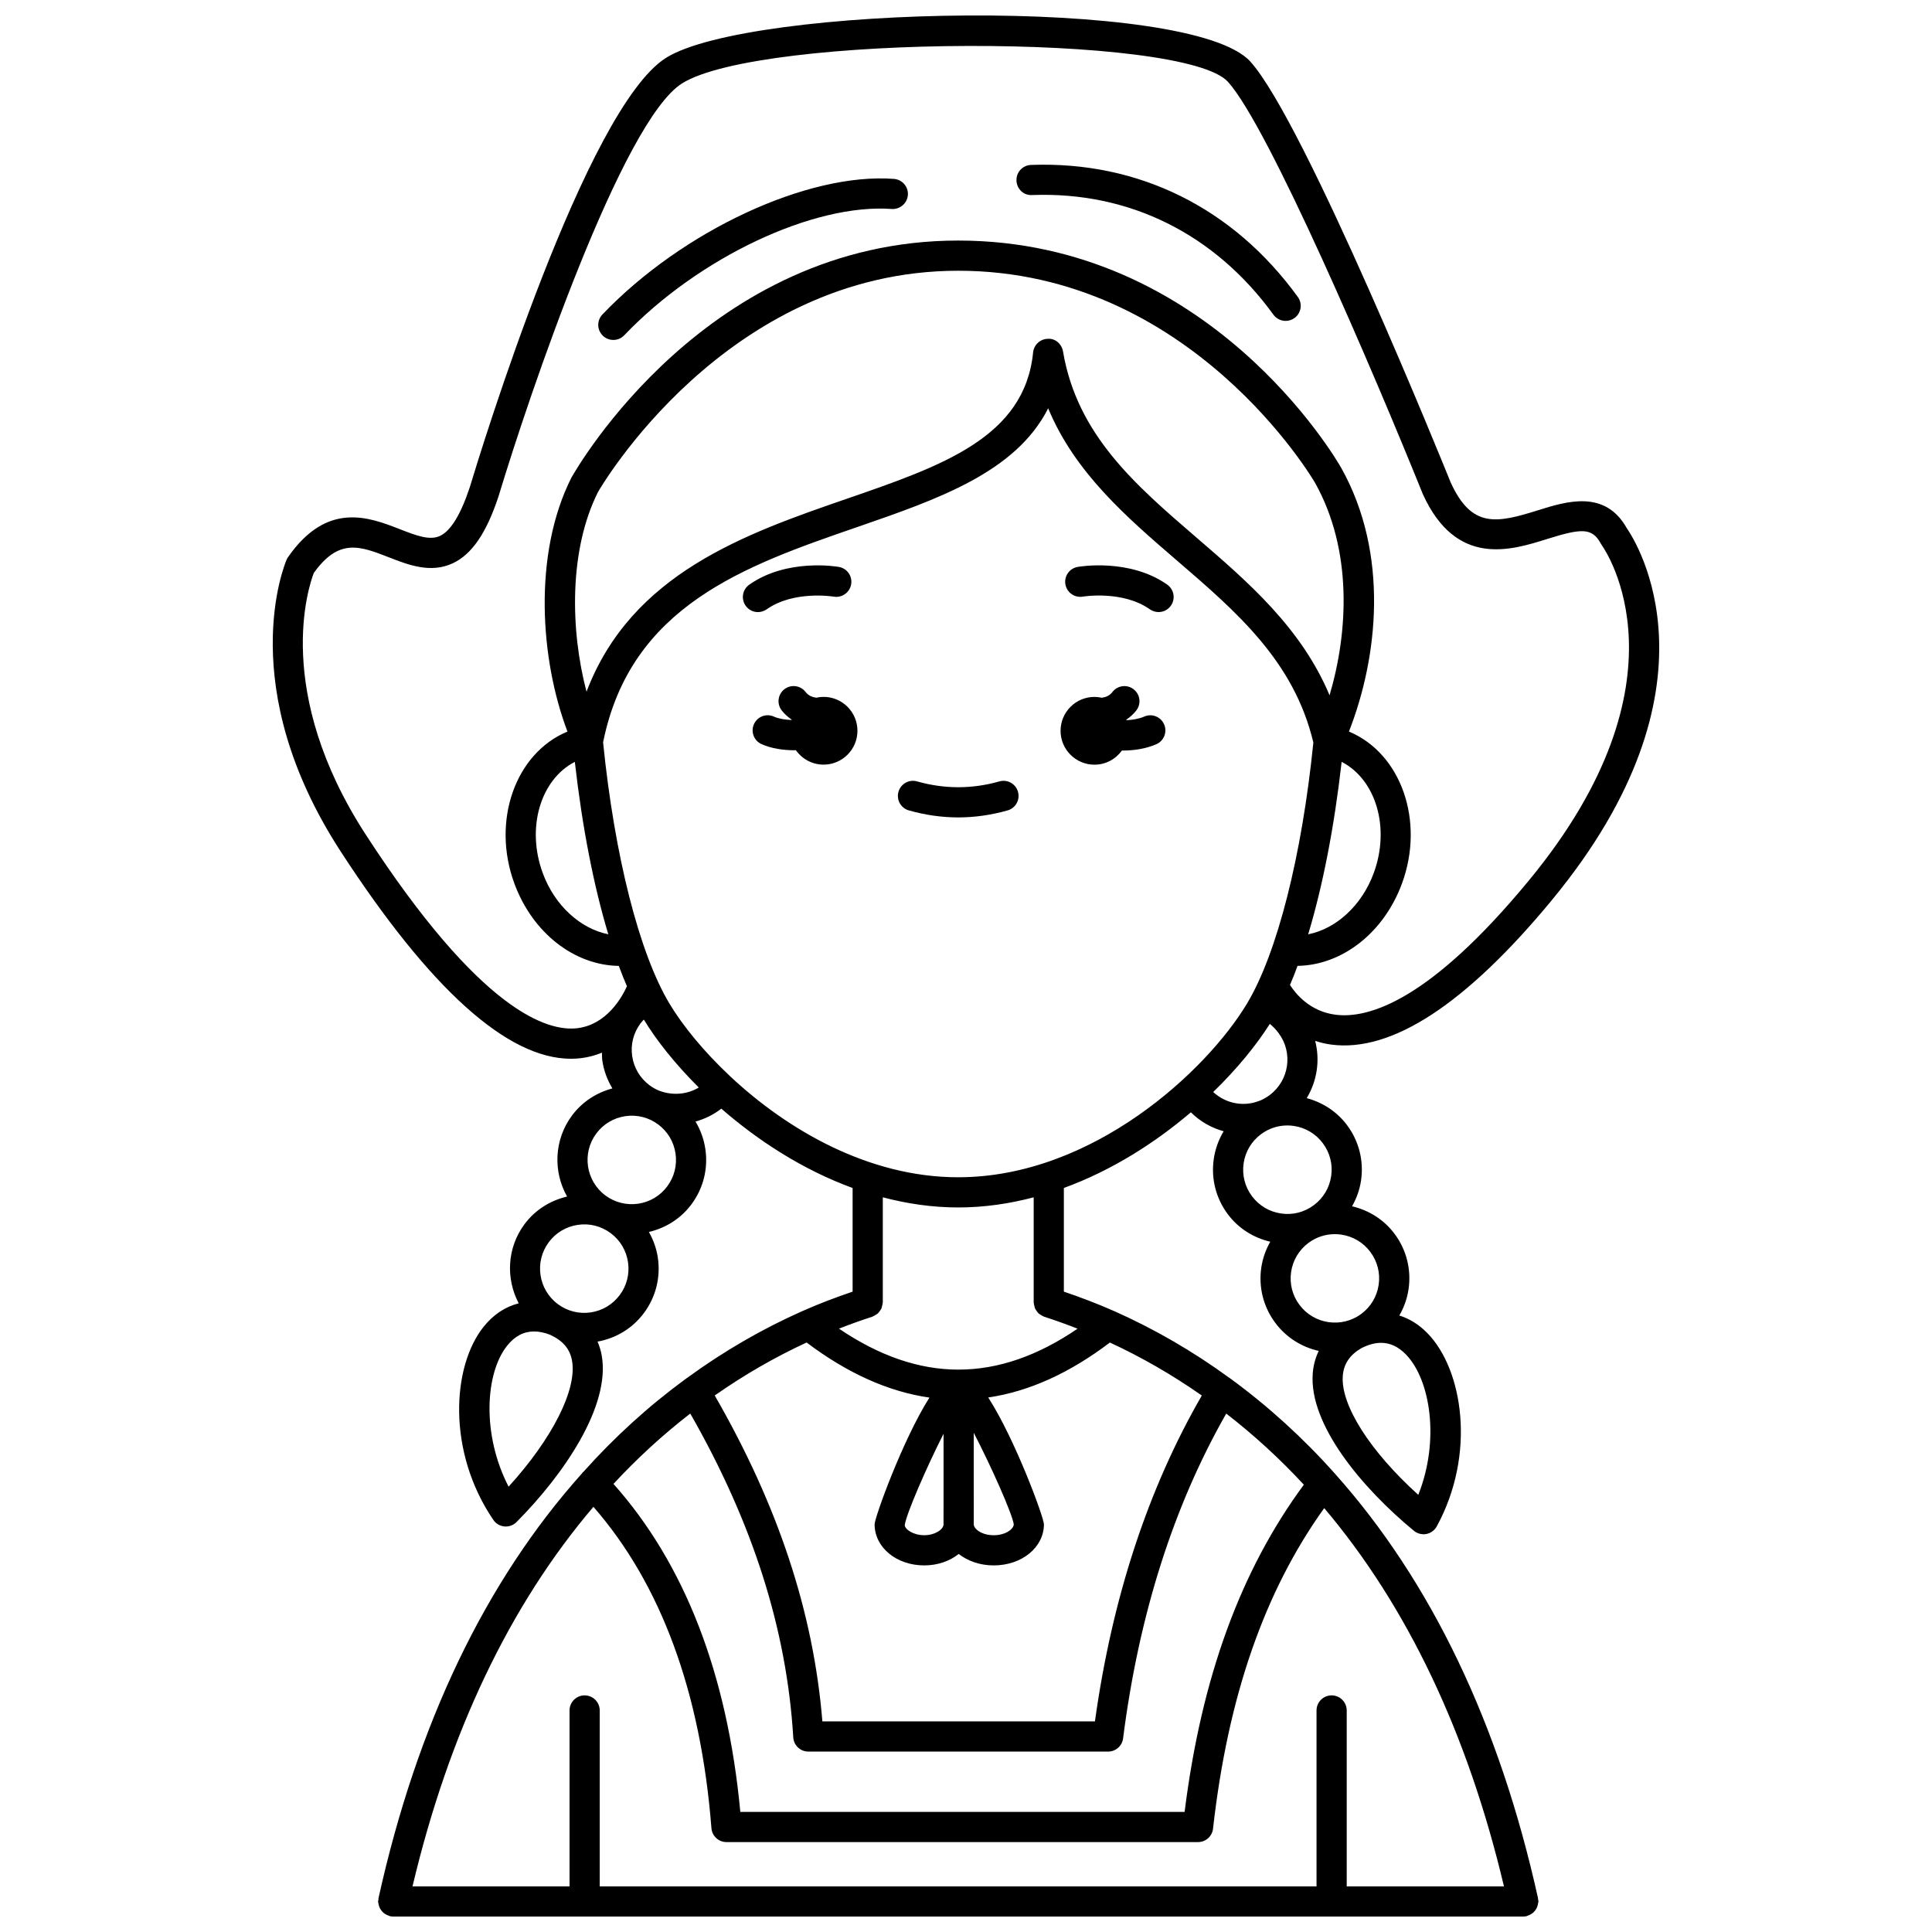 <?xml version="1.0" encoding="UTF-8"?>
<!-- Uploaded to: ICON Repo, www.iconrepo.com, Generator: ICON Repo Mixer Tools -->
<svg width="800px" height="800px" version="1.1" viewBox="144 144 512 512" xmlns="http://www.w3.org/2000/svg">
 <defs>
  <clipPath id="a">
   <path d="m216 148.09h368v503.81h-368z"/>
  </clipPath>
 </defs>
 <path d="m447.27 333.89c-1.473 0.629-3.129 0.891-4.742 0.965-0.012-0.043-0.023-0.082-0.039-0.129 0.98-0.684 1.891-1.469 2.656-2.465 1.344-1.75 1.016-4.262-0.734-5.606-1.75-1.348-4.262-1.02-5.606 0.734-0.758 0.988-1.758 1.375-2.828 1.52-0.625-0.137-1.266-0.219-1.934-0.219-4.957 0-8.98 4.023-8.98 8.98s4.023 8.98 8.98 8.98c3.008 0 5.652-1.492 7.281-3.758 0.09 0 0.168 0.012 0.25 0.012 2.941 0 6.059-0.469 8.84-1.664 2.031-0.867 2.973-3.219 2.102-5.25-0.863-2.031-3.219-2.981-5.246-2.102z"/>
 <path d="m362.25 328.68c-0.664 0-1.309 0.082-1.93 0.219-1.066-0.145-2.07-0.531-2.832-1.52-1.344-1.75-3.859-2.082-5.606-0.734-1.75 1.344-2.082 3.856-0.734 5.606 0.766 0.996 1.676 1.773 2.66 2.457-0.012 0.031-0.02 0.062-0.031 0.098-1.691-0.059-3.383-0.32-4.695-0.902-2.019-0.91-4.383 0.004-5.281 2.019-0.898 2.019 0.004 4.383 2.019 5.281 2.59 1.16 5.723 1.625 8.742 1.625 0.121 0 0.234-0.016 0.355-0.02 1.625 2.309 4.297 3.828 7.336 3.828 4.957 0 8.98-4.023 8.98-8.98-0.004-4.957-4.023-8.977-8.984-8.977z"/>
 <path d="m429.58 294.24c-2.168 0.383-3.613 2.445-3.238 4.617 0.379 2.172 2.445 3.629 4.617 3.254 0.105-0.02 10.547-1.727 17.77 3.363 0.699 0.492 1.504 0.73 2.301 0.73 1.254 0 2.496-0.586 3.269-1.695 1.27-1.805 0.84-4.297-0.965-5.574-9.98-7.027-23.195-4.793-23.754-4.695z"/>
 <path d="m347.17 305.48c7.172-5.055 17.516-3.402 17.766-3.363 2.172 0.371 4.242-1.074 4.625-3.246 0.383-2.176-1.066-4.25-3.242-4.629-0.555-0.098-13.773-2.332-23.754 4.703-1.805 1.27-2.238 3.766-0.965 5.574 0.781 1.105 2.016 1.695 3.269 1.695 0.793-0.008 1.598-0.246 2.301-0.734z"/>
 <path d="m408.85 351.08c-7.266 2.055-14.547 2.055-21.812 0-2.109-0.613-4.336 0.633-4.934 2.754-0.605 2.125 0.633 4.336 2.754 4.934 4.344 1.23 8.746 1.855 13.082 1.855 4.34 0 8.746-0.625 13.082-1.855 2.125-0.602 3.359-2.812 2.754-4.934-0.59-2.121-2.805-3.363-4.926-2.754z"/>
 <g clip-path="url(#a)">
  <path d="m555.32 382.46c46.672-56.555 22.324-94.824 19.82-98.445-5.789-10.367-16.059-7.141-23.57-4.781-11.051 3.457-17.586 4.816-23.164-7.469-1.57-3.902-38.68-95.598-53.066-111.46-15.766-17.387-132.73-14.812-154.8-0.996-21.246 13.297-48.977 103.64-52.039 113.8-2.387 7.231-5.047 11.574-7.898 12.914-2.75 1.293-6.402-0.137-10.641-1.785-8.129-3.172-19.254-7.5-29.625 7.398-0.156 0.223-0.285 0.457-0.391 0.707-0.582 1.355-13.945 33.707 14.281 77.211 23.715 36.539 44.242 55.027 61.086 55.027 0.922 0 1.836-0.059 2.738-0.168 1.996-0.246 3.805-0.766 5.469-1.445 0.027 0.691-0.004 1.379 0.098 2.07 0.387 2.664 1.312 5.16 2.672 7.398-4.258 1.145-8.016 3.578-10.691 7.168-4.805 6.453-5.039 14.898-1.316 21.492-4.5 1.062-8.477 3.562-11.27 7.312-4.688 6.293-4.984 14.465-1.551 20.984-3.551 0.895-6.742 3-9.328 6.246-8.352 10.484-9.727 33.023 2.606 51.152 0.668 0.988 1.746 1.621 2.934 1.734 0.125 0.012 0.246 0.016 0.371 0.016 1.059 0 2.082-0.418 2.836-1.18 12.504-12.57 24.996-30.777 22.57-44.207-0.23-1.277-0.609-2.481-1.094-3.617 4.926-0.895 9.281-3.527 12.285-7.566 3.148-4.227 4.457-9.422 3.699-14.633-0.359-2.453-1.191-4.758-2.379-6.856 4.504-1.062 8.477-3.562 11.27-7.312 3.148-4.227 4.457-9.422 3.699-14.633-0.383-2.637-1.285-5.109-2.617-7.324 2.465-0.676 4.797-1.812 6.844-3.414 9.602 8.379 21.469 16.164 34.793 21.031v27.469c-4.492 1.527-8.984 3.227-13.379 5.18-10.641 4.727-20.875 10.668-30.438 17.648-0.016 0.008-0.031 0.008-0.047 0.016-0.031 0.02-0.047 0.051-0.074 0.066-0.078 0.059-0.164 0.113-0.242 0.168-9.883 7.234-19.035 15.562-27.203 24.727-0.047 0.039-0.109 0.051-0.152 0.098-0.082 0.078-0.117 0.188-0.191 0.277-25.562 28.531-43.703 66.402-53.922 112.57-0.027 0.125 0.008 0.238-0.008 0.363-0.023 0.172-0.102 0.324-0.102 0.5 0 0.148 0.066 0.273 0.082 0.414 0.023 0.227 0.07 0.445 0.133 0.66 0.082 0.289 0.18 0.551 0.32 0.809 0.105 0.191 0.223 0.359 0.359 0.531 0.18 0.227 0.363 0.438 0.586 0.621 0.176 0.145 0.359 0.266 0.559 0.375 0.246 0.145 0.5 0.258 0.781 0.344 0.117 0.035 0.203 0.117 0.324 0.145 0.281 0.059 0.555 0.09 0.832 0.09 0.008 0 0.012 0.004 0.02 0.004h299.52c0.012 0 0.023-0.008 0.035-0.008 0.266-0.004 0.531-0.027 0.805-0.09 0.117-0.023 0.199-0.105 0.312-0.141 0.301-0.094 0.566-0.211 0.832-0.367 0.176-0.105 0.34-0.207 0.496-0.336 0.25-0.203 0.465-0.438 0.66-0.695 0.109-0.145 0.207-0.281 0.293-0.438 0.164-0.293 0.277-0.598 0.363-0.926 0.047-0.176 0.082-0.344 0.109-0.527 0.02-0.164 0.098-0.309 0.098-0.48 0-0.203-0.09-0.379-0.117-0.57-0.016-0.102 0.016-0.191-0.004-0.289-10.215-46.148-28.352-84.031-53.898-112.59-8.316-9.336-17.594-17.773-27.566-25.074-0.031-0.023-0.062-0.043-0.094-0.062-0.066-0.043-0.105-0.117-0.172-0.156-0.035-0.023-0.078-0.02-0.117-0.043-9.562-6.977-19.797-12.914-30.43-17.637-4.391-1.945-8.879-3.652-13.379-5.18v-27.469c12.805-4.676 24.27-12.051 33.66-20.055 2.441 2.434 5.445 4.137 8.688 5.027-1.336 2.215-2.234 4.691-2.617 7.324-0.758 5.215 0.551 10.41 3.699 14.633 2.793 3.75 6.769 6.25 11.27 7.316-1.188 2.094-2.019 4.398-2.379 6.852-0.758 5.215 0.551 10.41 3.699 14.633 2.93 3.938 7.066 6.457 11.523 7.449-0.875 1.812-1.414 3.785-1.582 5.902-1.094 13.598 13.129 30.496 26.809 41.773 0.723 0.598 1.625 0.914 2.543 0.914 0.25 0 0.508-0.023 0.758-0.074 1.172-0.227 2.18-0.965 2.75-2.012 10.496-19.254 6.91-41.555-2.434-51.164-2.238-2.305-4.769-3.871-7.484-4.719 1.23-2.137 2.082-4.488 2.445-7 0.758-5.215-0.551-10.41-3.699-14.633-2.793-3.75-6.773-6.25-11.27-7.316 1.188-2.094 2.019-4.398 2.379-6.852 0.758-5.215-0.551-10.41-3.699-14.633-2.676-3.594-6.441-6.031-10.703-7.172 2.754-4.547 3.57-10.035 2.242-15.172 1.309 0.422 2.699 0.77 4.207 0.973 16.059 2.164 35.777-10.723 58.59-38.359zm-258.24 34.012c-7.953 1.012-25.715-4.398-56.141-51.27-24.57-37.871-15.148-65.805-13.781-69.355 6.656-9.312 12.23-7.144 19.902-4.152 5.199 2.031 11.094 4.316 16.949 1.57 5.055-2.383 8.891-7.988 12.113-17.746 8.164-27.078 32.812-99.523 48.652-109.43 20.75-12.984 132.95-13.305 144.64-0.41 10.746 11.859 38.438 76.539 51.637 109.23 8.84 19.496 23.316 14.957 32.902 11.949 9.164-2.875 11.969-3.051 14.266 1.184 0.078 0.145 0.176 0.297 0.27 0.434 1.023 1.43 24.547 35.711-19.344 88.891-25.996 31.5-42.223 36.695-51.23 35.543-6.75-0.871-10.523-5.488-12.055-7.887 0.688-1.602 1.352-3.297 2.004-5.059 11.777-0.172 22.859-8.73 27.68-21.848 6.082-16.535-0.234-34.484-14.059-40.242 7.656-19.566 10.762-46.984-2.043-69.875-1.398-2.457-35.047-60.25-101.52-60.25-66.488 0-101 60.176-102.53 62.898-10.168 20.254-8.266 48.137-1.008 67.223-13.844 5.75-20.16 23.707-14.078 40.246 4.82 13.117 15.883 21.699 27.684 21.855 0.699 1.887 1.414 3.688 2.156 5.394-1.359 3.008-5.402 10.16-13.074 11.105zm100.86 39.516c-24.012 0-45.535-12.828-60.309-26.637-0.008-0.008-0.008-0.016-0.016-0.02-0.004-0.004-0.012-0.004-0.016-0.008-7.137-6.676-12.719-13.574-16.195-19.375-7.988-13.316-14.547-39.156-17.578-69.211 7.301-36.301 37.758-46.844 67.23-57.02 21.543-7.438 42.121-14.543 50.719-31.504 7.094 17.066 20.793 28.852 34.121 40.328 15.965 13.738 31.035 26.738 36.156 48.234-3.035 30.035-9.59 55.855-17.574 69.168-10.68 17.805-40.902 46.043-76.539 46.043zm101.61-110.09c9.07 4.672 12.93 17.434 8.504 29.473-3.188 8.664-10.02 14.789-17.375 16.23 3.852-12.754 6.91-28.363 8.871-45.703zm-3.203-17.648c-7.512-17.875-21.559-29.992-35.23-41.758-16.285-14.02-31.672-27.258-35.41-49.371-0.332-1.977-2.09-3.519-4.078-3.328-2 0.066-3.641 1.602-3.844 3.594-2.246 22.52-24.066 30.055-49.336 38.777-26.98 9.316-57.102 19.812-69.016 51.148-4.332-16.477-4.641-37.602 3.035-52.906 0.332-0.586 33.742-58.656 95.473-58.656 61.738 0 94.242 55.648 94.551 56.184 10.012 17.895 8.801 39.621 3.856 56.316zm-191.14 63.34c-7.336-1.449-14.195-7.562-17.375-16.223-4.426-12.035-0.57-24.793 8.504-29.469 1.965 17.34 5.019 32.945 8.871 45.691zm-26.422 146.39c-7.113-13.719-6.242-30.016-0.391-37.352 2.019-2.535 4.398-3.777 7.137-3.777 1.332 0 2.75 0.293 4.25 0.879 3.402 1.559 5.25 3.738 5.812 6.856 1.383 7.672-5.269 20.723-16.809 33.395zm29.449-50.777c-1.871 2.516-4.606 4.144-7.703 4.598-3.09 0.453-6.188-0.328-8.695-2.199-5.188-3.863-6.262-11.227-2.398-16.41 1.871-2.512 4.606-4.141 7.703-4.594 3.113-0.461 6.188 0.332 8.699 2.199 2.512 1.871 4.141 4.606 4.594 7.707s-0.328 6.188-2.199 8.699zm12.59-28.805c-1.871 2.516-4.606 4.144-7.703 4.598-3.082 0.441-6.184-0.324-8.695-2.199-5.188-3.863-6.262-11.227-2.398-16.41 1.871-2.512 4.606-4.141 7.703-4.594 3.106-0.457 6.188 0.332 8.699 2.199 2.512 1.871 4.141 4.606 4.594 7.703 0.449 3.102-0.328 6.191-2.199 8.703zm-2.195-25.375c-0.863-0.355-1.707-0.84-2.5-1.422-2.512-1.879-4.141-4.613-4.594-7.711-0.453-3.09 0.332-6.176 2.231-8.719 0.27-0.367 0.578-0.641 0.867-0.965 3.273 5.43 8.266 11.734 14.551 18-3.035 1.824-6.93 2.223-10.555 0.816zm75.426 100.66-0.008 14.266c0 0.012 0.004 0.023 0.004 0.035-0.035 1.332-2.258 2.863-5.129 2.863-2.894 0-5.141-1.559-5.152-2.691 0.391-2.902 5.723-15.215 10.281-24.188zm7.996-0.414 0.004-9.562c4.664 8.965 10.199 21.449 10.602 24.246 0 1.184-2.066 2.898-5.309 2.898-3.211 0-5.258-1.68-5.293-2.863 0-0.012 0.004-0.023 0.004-0.035zm-26.27 14.684c0 6.106 5.769 10.895 13.137 10.895 3.602 0 6.805-1.156 9.156-3.039 2.379 1.883 5.625 3.039 9.273 3.039 7.461 0 13.305-4.785 13.305-10.895 0-1.75-7.5-22.289-14.754-33.605 10.785-1.59 21.543-6.445 32.234-14.566 8.453 3.906 16.617 8.621 24.363 14.047-14.223 24.633-23.777 53.617-28.324 86.363l-72.23-0.004c-2.367-28.957-11.777-57.289-28.527-86.371 7.742-5.422 15.902-10.137 24.352-14.039 10.824 8.168 21.684 13.035 32.543 14.598-7.148 11.32-14.527 31.828-14.527 33.578zm119.15-4.289c22.016 26.023 38.02 59.691 47.637 100.25h-41.672v-46.621c0-2.211-1.793-4-4-4-2.207 0-4 1.789-4 4v46.621h-189.96v-46.621c0-2.211-1.793-4-4-4-2.207 0-4 1.789-4 4v46.621h-41.617c9.664-40.746 25.77-74.531 47.949-100.59 17.863 20.48 28.441 49.027 31.27 85.16 0.164 2.082 1.898 3.688 3.984 3.688h124.97c2.035 0 3.746-1.527 3.973-3.551 3.953-35.094 13.66-62.898 29.469-84.961zm-5.398-6.203c-16.734 22.691-27.141 51.082-31.598 86.719h-117.74c-3.43-36.633-14.785-65.785-33.613-86.93 6.262-6.769 13.074-13.016 20.348-18.645 16.551 28.965 25.551 57.09 27.297 85.828 0.129 2.109 1.875 3.754 3.992 3.754h79.449c2.012 0 3.715-1.496 3.965-3.496 4.168-32.766 13.395-61.656 27.336-86.078 7.328 5.672 14.215 11.98 20.566 18.848zm-71.566-48.133c0.012 0.273 0.094 0.516 0.156 0.777 0.062 0.25 0.105 0.508 0.215 0.738 0.098 0.203 0.242 0.367 0.371 0.555 0.168 0.234 0.316 0.477 0.531 0.672 0.148 0.137 0.328 0.223 0.5 0.336 0.27 0.18 0.531 0.355 0.84 0.469 0.047 0.016 0.078 0.055 0.133 0.07 2.957 0.945 5.918 2.023 8.859 3.172-10.543 7.188-21 10.824-31.465 10.844-0.012 0-0.027-0.012-0.039-0.012-0.004 0-0.008 0.004-0.012 0.004s-0.008-0.004-0.012-0.004c-0.016 0-0.035 0.016-0.055 0.016-10.496-0.008-21.012-3.652-31.652-10.859 2.934-1.145 5.887-2.219 8.836-3.164 0.047-0.016 0.082-0.055 0.133-0.07 0.309-0.113 0.57-0.285 0.84-0.469 0.168-0.113 0.352-0.199 0.5-0.336 0.211-0.191 0.359-0.43 0.523-0.664 0.133-0.188 0.285-0.355 0.379-0.562 0.109-0.223 0.148-0.473 0.207-0.715 0.066-0.27 0.148-0.523 0.164-0.805 0.004-0.059 0.035-0.113 0.035-0.176v-27.84c6.422 1.684 13.105 2.684 19.992 2.684s13.57-0.996 19.992-2.684v27.84c-0.008 0.066 0.023 0.125 0.027 0.184zm62.551-73.988c0.832 0.668 1.617 1.488 2.344 2.469 3.863 5.168 2.789 12.527-2.375 16.387-0.812 0.602-1.656 1.082-2.227 1.336-0.16 0.051-0.375 0.133-0.598 0.23-4.195 1.629-8.887 0.652-12.145-2.367 6.422-6.234 11.516-12.543 15-18.055zm39.348 124.81c-12.73-11.477-20.637-23.809-20.008-31.582 0.258-3.16 1.879-5.508 4.906-7.281 1.863-0.949 3.602-1.422 5.242-1.422 2.402 0 4.582 1.027 6.578 3.082 6.539 6.719 9.008 22.852 3.281 37.203zm-12.703-64.363c0.004 0 0.004 0 0 0 1.871 2.512 2.656 5.598 2.199 8.695-0.453 3.098-2.082 5.836-4.594 7.707-5.191 3.859-12.547 2.777-16.41-2.402-1.871-2.512-2.652-5.598-2.199-8.699 0.453-3.094 2.082-5.832 4.598-7.703 2.043-1.523 4.473-2.324 6.977-2.324 0.57 0 1.148 0.039 1.719 0.125 3.106 0.457 5.844 2.09 7.711 4.602zm-12.586-28.805c1.871 2.512 2.656 5.598 2.199 8.695-0.453 3.098-2.082 5.836-4.598 7.707-2.508 1.871-5.594 2.668-8.695 2.199-3.098-0.453-5.832-2.082-7.707-4.598-1.871-2.512-2.652-5.598-2.199-8.699 0.453-3.094 2.082-5.832 4.598-7.703 2.043-1.523 4.473-2.324 6.977-2.324 0.57 0 1.148 0.039 1.719 0.125 3.098 0.453 5.836 2.086 7.707 4.598z"/>
 </g>
 <path d="m306.54 234.09c1.055 0 2.106-0.414 2.891-1.238 19.699-20.625 50.148-34.98 70.883-33.469 2.156 0.148 4.117-1.488 4.281-3.691 0.168-2.203-1.488-4.117-3.691-4.281-22.84-1.723-56.066 13.738-77.254 35.922-1.523 1.594-1.469 4.125 0.129 5.648 0.777 0.742 1.77 1.109 2.762 1.109z"/>
 <path d="m417.52 195.69c25.703-0.973 48.414 10.281 63.945 31.699 0.785 1.078 2.004 1.652 3.242 1.652 0.812 0 1.637-0.246 2.344-0.758 1.789-1.297 2.188-3.793 0.891-5.582-17.145-23.641-42.234-36.047-70.723-34.992-2.207 0.082-3.926 1.938-3.844 4.144 0.078 2.199 1.891 3.996 4.144 3.836z"/>
</svg>